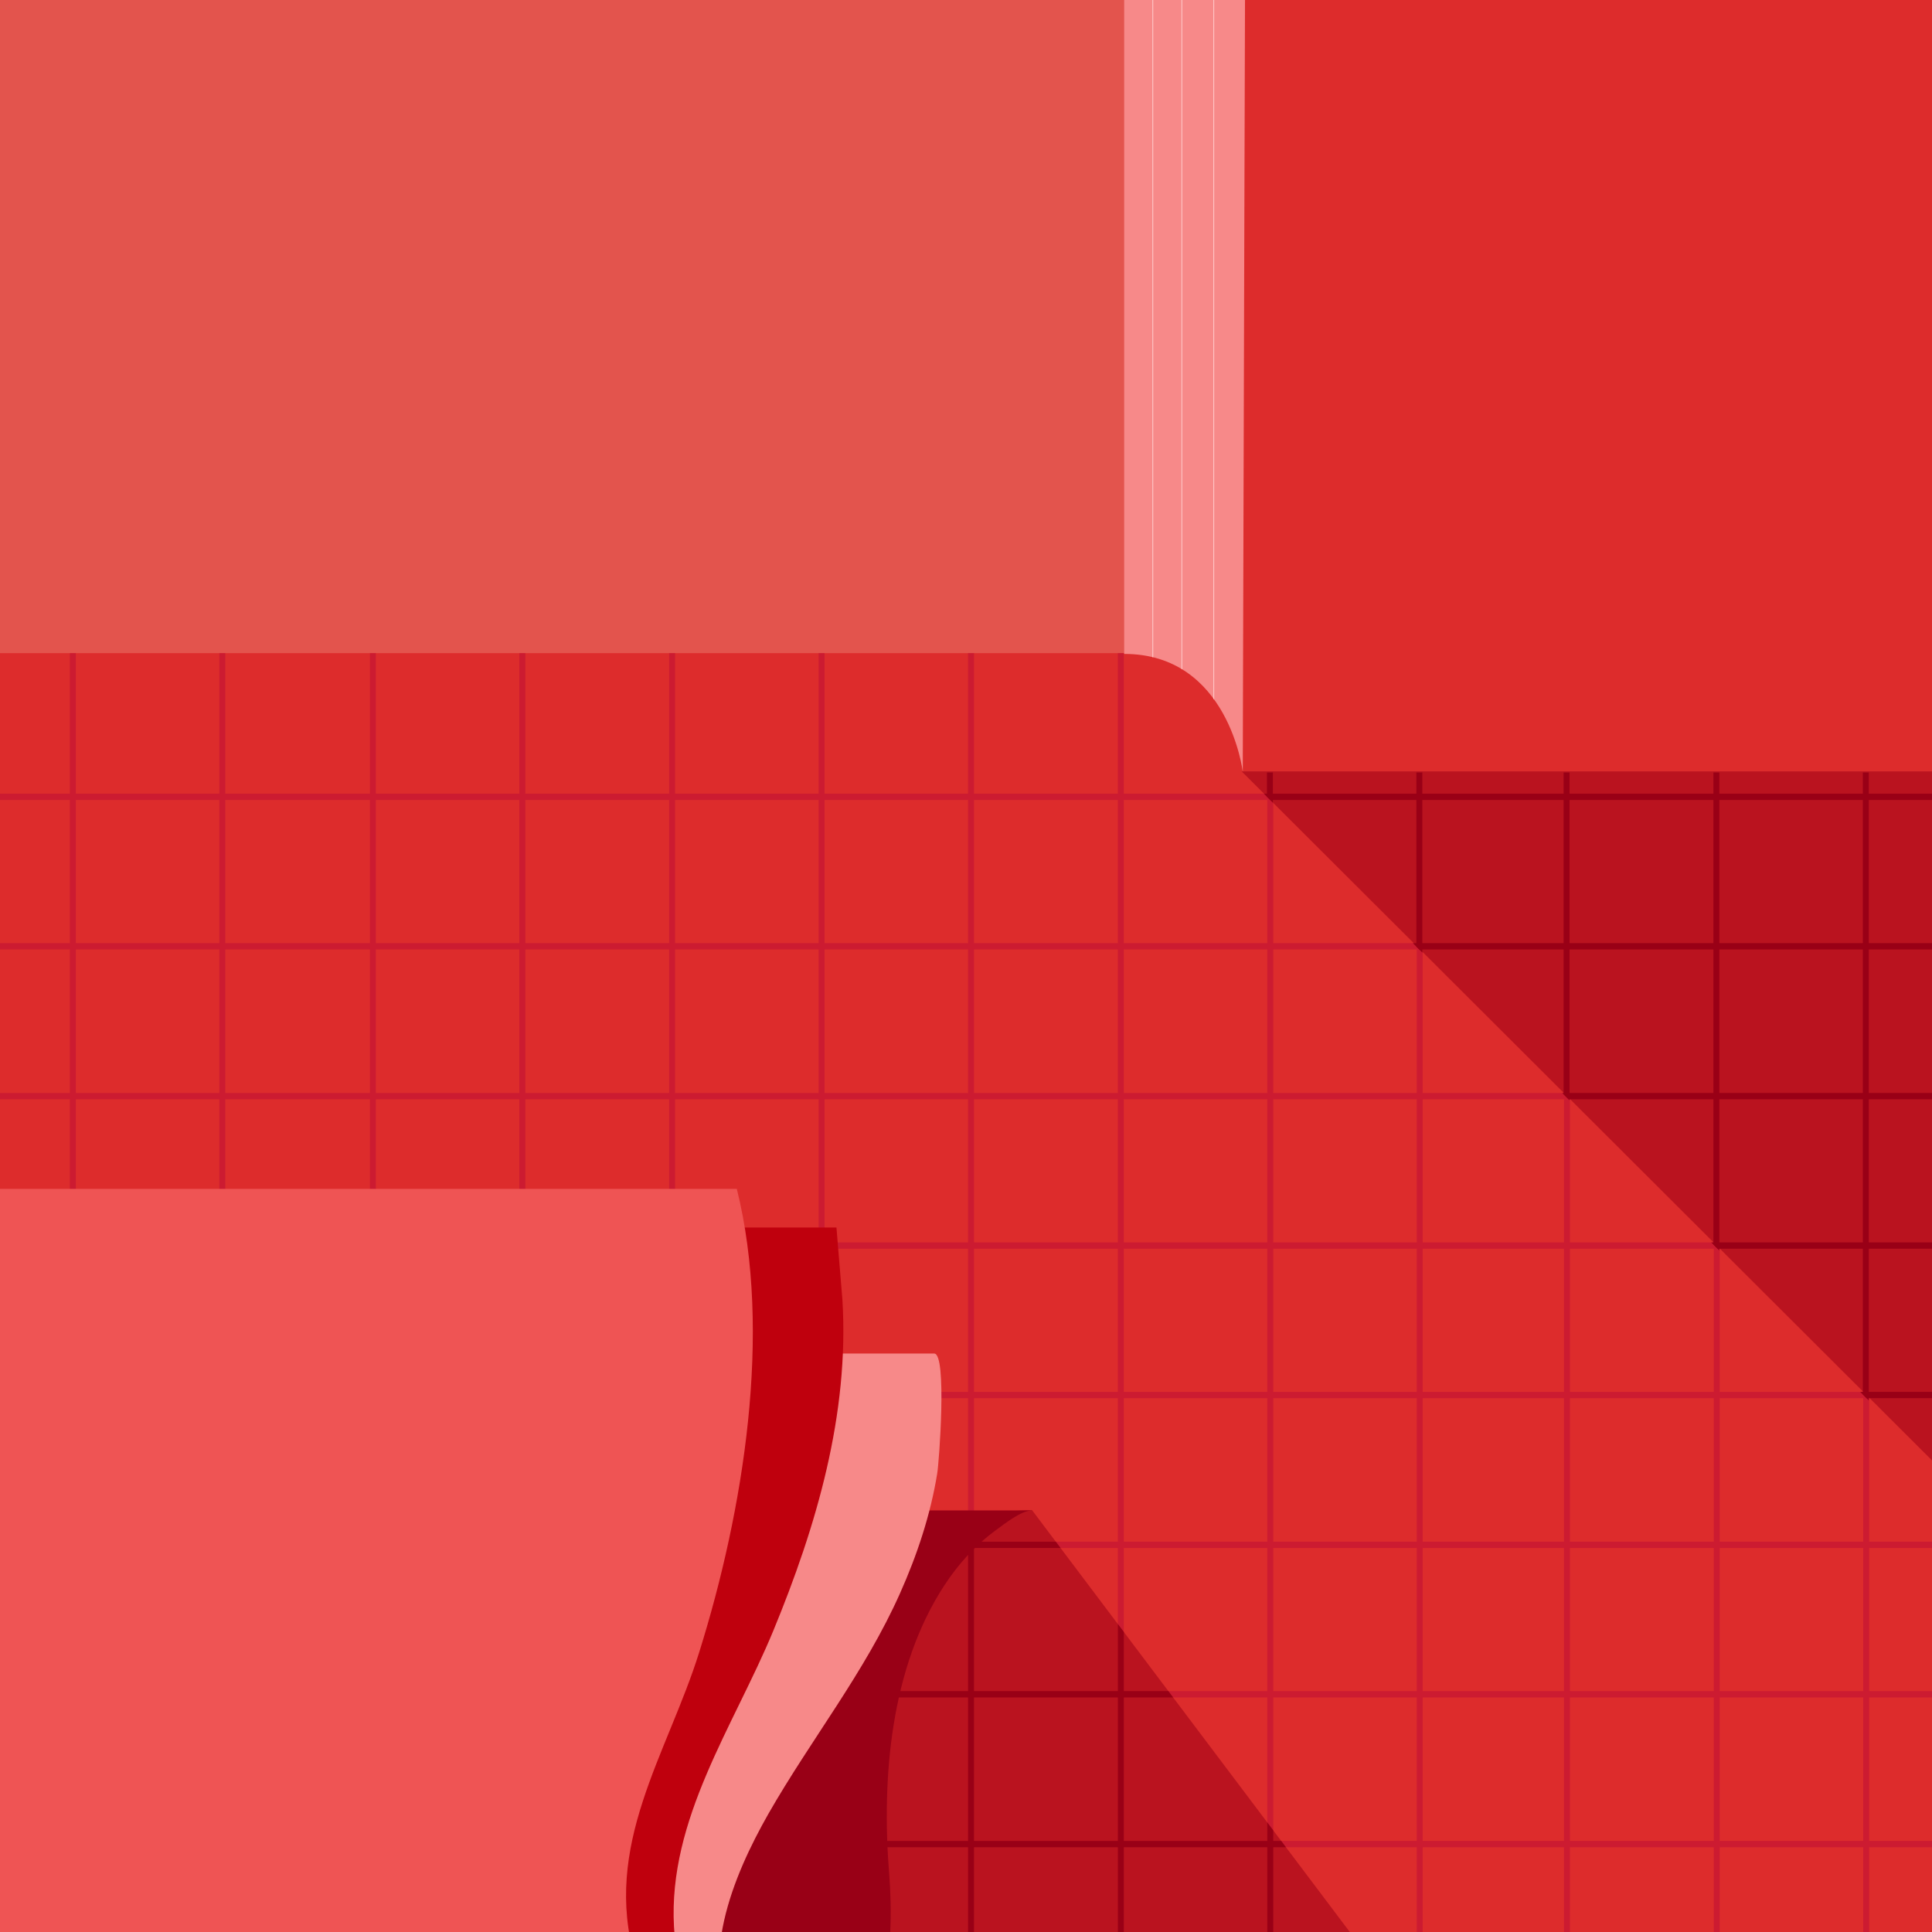 <?xml version="1.0" encoding="utf-8"?>
<!-- Generator: Adobe Illustrator 28.0.0, SVG Export Plug-In . SVG Version: 6.00 Build 0)  -->
<svg version="1.1" id="圖層_1" xmlns="http://www.w3.org/2000/svg" xmlns:xlink="http://www.w3.org/1999/xlink" x="0px" y="0px"
	 viewBox="0 0 519.7 519.7" style="enable-background:new 0 0 519.7 519.7;" xml:space="preserve">
<style type="text/css">
	.st0{display:none;}
	.st1{display:inline;fill:#801D1E;}
	.st2{display:inline;fill:#D06564;}
	.st3{display:inline;fill:#901F23;}
	.st4{display:inline;fill:#B72422;}
	.st5{clip-path:url(#SVGID_00000003804903928293388020000009056121612041391002_);}
	.st6{fill:#E3544D;}
	.st7{fill:#DD2C2C;}
	.st8{clip-path:url(#SVGID_00000146490397730441758710000006164727654793876394_);}
	.st9{fill:#CC1B31;}
	.st10{fill:#F78989;}
	.st11{fill:#BA131F;}
	.st12{clip-path:url(#SVGID_00000018209132678294468740000000034044200871095202_);}
	.st13{fill:#990016;}
	.st14{clip-path:url(#SVGID_00000150092424595521112620000011632815730975644348_);}
	.st15{fill:#FFCFCF;}
	.st16{clip-path:url(#SVGID_00000110468128468126416130000010788857887716717953_);}
	.st17{display:inline;fill:#990016;}
	.st18{display:inline;}
	.st19{display:inline;fill:#BF000D;}
	.st20{fill:#EF5454;}
	.st21{fill:#BF000D;}
</style>
<g id="圖層_3" class="st0">
	<path class="st1" d="M226.4,406.2L226.4,406.2h-44.9l0,0H-79.7c-0.6,5.3-1.6,10.4-3,15.2c-14.1,48.9-24.8,75-24.3,103.3
		c0.8,38.3,23.5,53.1,23.5,53.1l268,0.1l0,0h1l14.6-0.1c-0.6,0-1.9,0-1.9,0h5.4c30,0,33.3-38.9,33.3-80.8
		c0-39.2,11.4-76.9,22.2-90.8H226.4z"/>
	<path class="st2" d="M209.1,577.8c-29.1,0-22.1-42.6-18.1-60.2c7.7-34,30.2-61.8,44.8-92.8c6.8-14.3,10-30.2,10.6-46
		c0.3-7.8-0.2-15.8-1.8-23.5c-0.6-2.6-4.8-20.3-8.2-20.3H-56.7c0,0,45.9,55.4-3.1,113.3c-50.9,60.1-13.7,126.5-13.7,126.5
		L209.1,577.8z"/>
	<path class="st3" d="M200.2,577.8c0,0-17.4-0.3-23.1-31.5c-4.4-23.9-0.8-47.5,7.2-70.3c8.9-25.3,24.1-48.2,31.2-74.1
		c6.8-25,4.3-54-6.7-77.5h-270c0,0,44.9,51.8,10.3,114.2s-37,111.8-10.7,138.1L200.2,577.8z"/>
	<path class="st4" d="M200.2,577.8c-13.7,0-27.7-10.6-35.3-36.9c-9.9-34-0.7-75.7,9.1-105.9c13.6-41.8,17.3-93.3,0.5-118.3H-89.7
		c0,0,18.8,64,7,104.7c-14.1,48.9-24.8,75-24.3,103.3c0.8,38.3,23.5,53.1,23.5,53.1L200.2,577.8L200.2,577.8z"/>
</g>
<g id="圖層_2_00000137097933589203704580000007461936270554066872_">
</g>
<g>
	<defs>
		<rect id="SVGID_1_" width="519.7" height="519.7"/>
	</defs>
	<clipPath id="SVGID_00000162340932650870799570000001886456679744768687_">
		<use xlink:href="#SVGID_1_"  style="overflow:visible;"/>
	</clipPath>
	<g style="clip-path:url(#SVGID_00000162340932650870799570000001886456679744768687_);">
		<g>
			<g>
				<g>
					<g>
						<defs>
							<rect id="SVGID_00000034801065711090253400000000380103511015876532_" x="-26.4" y="175.7" width="558.8" height="422.6"/>
						</defs>
						<clipPath id="SVGID_00000120560856364667817910000017233472371592746914_">
							<use xlink:href="#SVGID_00000034801065711090253400000000380103511015876532_"  style="overflow:visible;"/>
						</clipPath>
					</g>
					<g>
						<defs>
							<polygon id="SVGID_00000026884475730157977650000005297181857453081010_" points="334.3,207.8 529.3,403.4 569.5,207.8 
															"/>
						</defs>
						<clipPath id="SVGID_00000151534945311890706150000017109980189572688005_">
							<use xlink:href="#SVGID_00000026884475730157977650000005297181857453081010_"  style="overflow:visible;"/>
						</clipPath>
					</g>
					<g>
						<defs>
							<path id="SVGID_00000067211793752206213020000007269610876358805917_" d="M334.3,207.6c0,0-3.8-31.7-31.9-31.7V-127
								l32.9,10.7C335.2-116.3,334.3,207.8,334.3,207.6z"/>
						</defs>
						<clipPath id="SVGID_00000026130716863346054340000015834419194342353554_">
							<use xlink:href="#SVGID_00000067211793752206213020000007269610876358805917_"  style="overflow:visible;"/>
						</clipPath>
					</g>
					<g>
						<defs>
							<path id="SVGID_00000082342854115030496080000004361061431628191362_" d="M277.6,406.2l88.2,117.1l-133.1,18
								C232.7,541.3,213.1,406.2,277.6,406.2z"/>
						</defs>
						<clipPath id="SVGID_00000134209074185604477720000011517251542871167383_">
							<use xlink:href="#SVGID_00000082342854115030496080000004361061431628191362_"  style="overflow:visible;"/>
						</clipPath>
					</g>
				</g>
				<g>
					<g>
						<rect class="st6" width="519.7" height="519.7"/>
					</g>
					<rect x="-24.1" y="175.7" class="st7" width="558.8" height="422.6"/>
					<g>
						<defs>
							<rect id="SVGID_00000047749766248391468720000009234866171995618745_" x="-26.4" y="175.7" width="558.8" height="422.6"/>
						</defs>
						<clipPath id="SVGID_00000093896521776548009890000006007056360965320072_">
							<use xlink:href="#SVGID_00000047749766248391468720000009234866171995618745_"  style="overflow:visible;"/>
						</clipPath>
						<g style="clip-path:url(#SVGID_00000093896521776548009890000006007056360965320072_);">
							<g>
								<g>
									<rect x="-11.2" y="173.2" class="st9" width="544.7" height="1.7"/>
								</g>
								<g>
									<rect x="-11.2" y="213.5" class="st9" width="544.7" height="1.7"/>
								</g>
								<g>
									<rect x="-11.2" y="253.7" class="st9" width="544.7" height="1.7"/>
								</g>
								<g>
									<rect x="-11.2" y="294" class="st9" width="544.7" height="1.7"/>
								</g>
								<g>
									<rect x="-11.2" y="334.2" class="st9" width="544.7" height="1.7"/>
								</g>
								<g>
									<rect x="-11.2" y="374.4" class="st9" width="544.7" height="1.7"/>
								</g>
								<g>
									<rect x="-11.2" y="414.7" class="st9" width="544.7" height="1.7"/>
								</g>
								<g>
									<rect x="-11.2" y="454.9" class="st9" width="544.7" height="1.7"/>
								</g>
								<g>
									<rect x="-11.2" y="495.2" class="st9" width="544.7" height="1.7"/>
								</g>
							</g>
							<g>
								<rect x="381.1" y="97" class="st9" width="1.6" height="476.1"/>
							</g>
							<g>
								<rect x="340.9" y="97" class="st9" width="1.6" height="476.1"/>
							</g>
							<g>
								<rect x="501.2" y="97" class="st9" width="1.6" height="476.1"/>
							</g>
							<g>
								<rect x="461" y="97" class="st9" width="1.6" height="476.1"/>
							</g>
							<g>
								<rect x="420.7" y="97" class="st9" width="1.6" height="476.1"/>
							</g>
							<g>
								<rect x="300.7" y="97" class="st9" width="1.6" height="476.1"/>
							</g>
							<g>
								<rect x="260.4" y="97" class="st9" width="1.6" height="476.1"/>
							</g>
							<g>
								<rect x="220.2" y="97" class="st9" width="1.6" height="476.1"/>
							</g>
							<g>
								<rect x="180" y="97" class="st9" width="1.6" height="476.1"/>
							</g>
							<g>
								<rect x="139.7" y="97" class="st9" width="1.6" height="476.1"/>
							</g>
							<g>
								<rect x="99.5" y="97" class="st9" width="1.6" height="476.1"/>
							</g>
							<g>
								<rect x="59" y="97" class="st9" width="1.6" height="476.1"/>
							</g>
							<g>
								<rect x="18.8" y="97" class="st9" width="1.6" height="476.1"/>
							</g>
							<g>
								<rect x="-21.4" y="97" class="st9" width="1.6" height="476.1"/>
							</g>
						</g>
					</g>
					<rect x="334.2" y="-116.3" class="st7" width="279.4" height="323.8"/>
					<path class="st10" d="M334.3,207.6c0,0-3.8-31.7-31.9-31.7V-127l32.9,10.7C335.2-116.3,334.3,207.8,334.3,207.6z"/>
					<polygon class="st11" points="334,207.5 537.6,410.7 569.2,207.5 					"/>
					<g>
						<defs>
							<polygon id="SVGID_00000150089572924958309120000003854564815922156732_" points="334.3,207.8 529.3,403.4 569.5,207.8 
															"/>
						</defs>
						<clipPath id="SVGID_00000048498194078871837050000002613934593876790664_">
							<use xlink:href="#SVGID_00000150089572924958309120000003854564815922156732_"  style="overflow:visible;"/>
						</clipPath>
						<g style="clip-path:url(#SVGID_00000048498194078871837050000002613934593876790664_);">
							<g>
								<g>
									<rect x="-11.3" y="173.2" class="st13" width="544.7" height="1.7"/>
								</g>
								<g>
									<rect x="-11.3" y="213.5" class="st13" width="544.7" height="1.7"/>
								</g>
								<g>
									<rect x="-11.3" y="253.7" class="st13" width="544.7" height="1.7"/>
								</g>
								<g>
									<rect x="-11.3" y="294" class="st13" width="544.7" height="1.7"/>
								</g>
								<g>
									<rect x="-11.3" y="334.2" class="st13" width="544.7" height="1.7"/>
								</g>
								<g>
									<rect x="-11.3" y="374.4" class="st13" width="544.7" height="1.7"/>
								</g>
								<g>
									<rect x="-11.3" y="414.7" class="st13" width="544.7" height="1.7"/>
								</g>
								<g>
									<rect x="-11.3" y="454.9" class="st13" width="544.7" height="1.7"/>
								</g>
								<g>
									<rect x="-11.3" y="495.2" class="st13" width="544.7" height="1.7"/>
								</g>
							</g>
							<g>
								<rect x="381" y="97" class="st13" width="1.6" height="476.1"/>
							</g>
							<g>
								<rect x="340.8" y="97" class="st13" width="1.6" height="476.1"/>
							</g>
							<g>
								<rect x="501.1" y="97" class="st13" width="1.6" height="476.1"/>
							</g>
							<g>
								<rect x="460.9" y="97" class="st13" width="1.6" height="476.1"/>
							</g>
							<g>
								<rect x="420.6" y="97" class="st13" width="1.6" height="476.1"/>
							</g>
							<g>
								<rect x="300.5" y="97" class="st13" width="1.6" height="476.1"/>
							</g>
							<g>
								<rect x="260.3" y="97" class="st13" width="1.6" height="476.1"/>
							</g>
							<g>
								<rect x="220.1" y="97" class="st13" width="1.6" height="476.1"/>
							</g>
							<g>
								<rect x="179.8" y="97" class="st13" width="1.6" height="476.1"/>
							</g>
							<g>
								<rect x="139.6" y="97" class="st13" width="1.6" height="476.1"/>
							</g>
							<g>
								<rect x="99.3" y="97" class="st13" width="1.6" height="476.1"/>
							</g>
							<g>
								<rect x="58.9" y="97" class="st13" width="1.6" height="476.1"/>
							</g>
							<g>
								<rect x="18.7" y="97" class="st13" width="1.6" height="476.1"/>
							</g>
							<g>
								<rect x="-21.6" y="97" class="st13" width="1.6" height="476.1"/>
							</g>
						</g>
					</g>
					<g>
						<defs>
							<path id="SVGID_00000000196096719251720980000010324501177564483466_" d="M334.3,207.6c0,0-3.8-31.7-31.9-31.7V-127
								l32.9,10.7C335.2-116.3,334.3,207.8,334.3,207.6z"/>
						</defs>
						<clipPath id="SVGID_00000108272962848658313060000000155349798090435713_">
							<use xlink:href="#SVGID_00000000196096719251720980000010324501177564483466_"  style="overflow:visible;"/>
						</clipPath>
						<g style="clip-path:url(#SVGID_00000108272962848658313060000000155349798090435713_);">
							<g>
								<rect x="310" y="-31.7" class="st15" width="0.2" height="211.3"/>
							</g>
							<g>
								<rect x="317.8" y="-23.9" class="st15" width="0.2" height="211.3"/>
							</g>
							<g>
								<rect x="326.4" y="-16.9" class="st15" width="0.2" height="211.3"/>
							</g>
						</g>
					</g>
					<g>
						<defs>
							<path id="SVGID_00000178894109798306110590000018099214028741696939_" d="M277.6,406.2l88.2,117.1l-133.1,18
								C232.7,541.3,213.1,406.2,277.6,406.2z"/>
						</defs>
						<clipPath id="SVGID_00000149348526132022929190000016913237053261244815_">
							<use xlink:href="#SVGID_00000178894109798306110590000018099214028741696939_"  style="overflow:visible;"/>
						</clipPath>
						<g style="clip-path:url(#SVGID_00000149348526132022929190000016913237053261244815_);">
							<path class="st11" d="M277.6,406.2l88.2,117.1l-133.1,18C232.7,541.3,213.1,406.2,277.6,406.2z"/>
							<g>
								<g>
									<rect x="-11.2" y="173.2" class="st13" width="544.7" height="1.7"/>
								</g>
								<g>
									<rect x="-11.2" y="213.5" class="st13" width="544.7" height="1.7"/>
								</g>
								<g>
									<rect x="-11.2" y="253.7" class="st13" width="544.7" height="1.7"/>
								</g>
								<g>
									<rect x="-11.2" y="294" class="st13" width="544.7" height="1.7"/>
								</g>
								<g>
									<rect x="-11.2" y="334.2" class="st13" width="544.7" height="1.7"/>
								</g>
								<g>
									<rect x="-11.2" y="374.4" class="st13" width="544.7" height="1.7"/>
								</g>
								<g>
									<rect x="-11.2" y="414.7" class="st13" width="544.7" height="1.7"/>
								</g>
								<g>
									<rect x="-11.2" y="454.9" class="st13" width="544.7" height="1.7"/>
								</g>
								<g>
									<rect x="-11.2" y="495.2" class="st13" width="544.7" height="1.7"/>
								</g>
							</g>
							<g>
								<rect x="381.1" y="97" class="st13" width="1.6" height="476.1"/>
							</g>
							<g>
								<rect x="340.9" y="97" class="st13" width="1.6" height="476.1"/>
							</g>
							<g>
								<rect x="501.2" y="97" class="st13" width="1.6" height="476.1"/>
							</g>
							<g>
								<rect x="461" y="97" class="st13" width="1.6" height="476.1"/>
							</g>
							<g>
								<rect x="420.7" y="97" class="st13" width="1.6" height="476.1"/>
							</g>
							<g>
								<rect x="300.7" y="97" class="st13" width="1.6" height="476.1"/>
							</g>
							<g>
								<rect x="260.4" y="97" class="st13" width="1.6" height="476.1"/>
							</g>
							<g>
								<rect x="220.2" y="97" class="st13" width="1.6" height="476.1"/>
							</g>
							<g>
								<rect x="180" y="97" class="st13" width="1.6" height="476.1"/>
							</g>
							<g>
								<rect x="139.7" y="97" class="st13" width="1.6" height="476.1"/>
							</g>
							<g>
								<rect x="99.5" y="97" class="st13" width="1.6" height="476.1"/>
							</g>
							<g>
								<rect x="59" y="97" class="st13" width="1.6" height="476.1"/>
							</g>
							<g>
								<rect x="18.8" y="97" class="st13" width="1.6" height="476.1"/>
							</g>
							<g>
								<rect x="-21.4" y="97" class="st13" width="1.6" height="476.1"/>
							</g>
						</g>
					</g>
					<g class="st0">
						<path class="st17" d="M214.5,557.6c25.1,0,26.1-35.7,24.7-53.3c-2.1-25.8,0.3-55.6,14.8-77.8c3.7-5.7,8.4-10.9,13.9-14.9
							c2.2-1.6,6.8-5.3,9.7-5.3c0,0-48.9,0-48.9,0s-40.6,84.7-40.3,107.7C188.5,529.7,193.8,557.6,214.5,557.6z"/>
						<g class="st18">
							<path class="st10" d="M214.9,557.6c-7.3,0-13.9-5.8-17-11.2c-10.4-18.5-0.8-41.6,8.8-58.5c11.5-20.1,25.9-38,35.4-59.3
								c4.6-10.3,8.2-21.1,10-32.2c0.5-2.8,2.7-32.3-0.8-32.3c0,0-266.2,0-266.2,0s27.7,45.2-15.5,91
								c-29.9,31.8-25.3,66.4-18.8,85.9c3.1,9.3,12.5,15.7,23.3,15.8C26.2,557,185.8,557.6,214.9,557.6z"/>
						</g>
						<path class="st19" d="M214.7,557.6c-20.2-0.1-32.4-21.5-33.4-39.3c-1.6-29,16.1-54,26.7-79.6c11.6-28.1,20.5-58.3,18.6-89.1
							c-0.1-1.2-1.6-19.4-1.6-19.4H-18.4c0,0,13.4,46.5-17,102.5c-25.6,47.1-29.5,85.9-16.3,111.1c4.2,8,12.4,12.8,21.3,12.8
							C-30.5,556.7,214.6,557.6,214.7,557.6z"/>
						<g class="st18">
							<path class="st20" d="M214.9,557.6c-18.5,0.2-38.8-12.7-44-30.4c-9-30.8,8.6-55.3,17.2-82.8c11.9-38,19.7-86,10.1-124.6H-48
								c0,0,16.6,58.3,6.2,95.3c-12.4,44.5-21.9,68.3-21.4,94c0.3,17.6,5.6,29.6,10.8,37.2c4.5,6.6,11.9,10.5,19.7,10.5L214.9,557.6
								z"/>
						</g>
					</g>
				</g>
				<g>
					<g>
						<defs>
							<rect id="SVGID_00000082342035909150727180000000947597112284013703_" x="-26.4" y="175.7" width="558.8" height="422.6"/>
						</defs>
						<clipPath id="SVGID_00000085955476232526697860000001286486586636607892_">
							<use xlink:href="#SVGID_00000082342035909150727180000000947597112284013703_"  style="overflow:visible;"/>
						</clipPath>
					</g>
					<g>
						<defs>
							<polygon id="SVGID_00000118367984203695564710000000285388504263499923_" points="334.3,207.8 529.3,403.4 569.5,207.8 
															"/>
						</defs>
						<clipPath id="SVGID_00000062186878973914229760000005502095544570553226_">
							<use xlink:href="#SVGID_00000118367984203695564710000000285388504263499923_"  style="overflow:visible;"/>
						</clipPath>
					</g>
					<g>
						<defs>
							<path id="SVGID_00000034054112969420610350000005327974906865215165_" d="M334.3,207.6c0,0-3.8-31.7-31.9-31.7V-127
								l32.9,10.7C335.2-116.3,334.3,207.8,334.3,207.6z"/>
						</defs>
						<clipPath id="SVGID_00000138557969551299307390000005486595819462294935_">
							<use xlink:href="#SVGID_00000034054112969420610350000005327974906865215165_"  style="overflow:visible;"/>
						</clipPath>
					</g>
					<g>
						<defs>
							<path id="SVGID_00000052104173693384921470000000056905640013827514_" d="M277.6,406.2l88.2,117.1l-133.1,18
								C232.7,541.3,213.1,406.2,277.6,406.2z"/>
						</defs>
						<clipPath id="SVGID_00000151502566026297205630000010655376731326335640_">
							<use xlink:href="#SVGID_00000052104173693384921470000000056905640013827514_"  style="overflow:visible;"/>
						</clipPath>
					</g>
				</g>
			</g>
		</g>
		<g>
			<path class="st13" d="M214.5,557.6c25.1,0,26.1-35.7,24.7-53.3c-2.1-25.8,0.3-55.6,14.8-77.8c3.7-5.7,8.4-10.9,13.9-14.9
				c2.2-1.6,6.8-5.3,9.7-5.3c0,0-48.9,0-48.9,0s-40.6,84.7-40.3,107.7C188.5,529.7,193.8,557.6,214.5,557.6z"/>
			<path class="st10" d="M214.9,557.6c-7.3,0-13.9-5.8-17-11.2c-10.4-18.5-0.8-41.6,8.8-58.5c11.5-20.1,25.9-38,35.4-59.3
				c4.6-10.3,8.2-21.1,10-32.2c0.5-2.8,2.7-32.3-0.8-32.3c0,0-266.2,0-266.2,0s27.7,45.2-15.5,91c-29.9,31.8-25.3,66.4-18.8,85.9
				c3.1,9.3,12.5,15.7,23.3,15.8C26.2,557,185.8,557.6,214.9,557.6z"/>
			<path class="st21" d="M214.7,557.6c-20.2-0.1-32.4-21.5-33.4-39.3c-1.6-29,16.1-54,26.7-79.6c11.6-28.1,20.5-58.3,18.6-89.1
				c-0.1-1.2-1.6-19.4-1.6-19.4H-18.4c0,0,13.4,46.5-17,102.5c-25.6,47.1-29.5,85.9-16.3,111.1c4.2,8,12.4,12.8,21.3,12.8
				C-30.5,556.7,214.6,557.6,214.7,557.6z"/>
			<path class="st20" d="M214.9,557.6c-18.5,0.2-38.8-12.7-44-30.4c-9-30.8,8.6-55.3,17.2-82.8c11.9-38,19.7-86,10.1-124.6H-48
				c0,0,16.6,58.3,6.2,95.3c-12.4,44.5-21.9,68.3-21.4,94c0.3,17.6,5.6,29.6,10.8,37.2c4.5,6.6,11.9,10.5,19.7,10.5L214.9,557.6z"/>
		</g>
	</g>
</g>
</svg>
